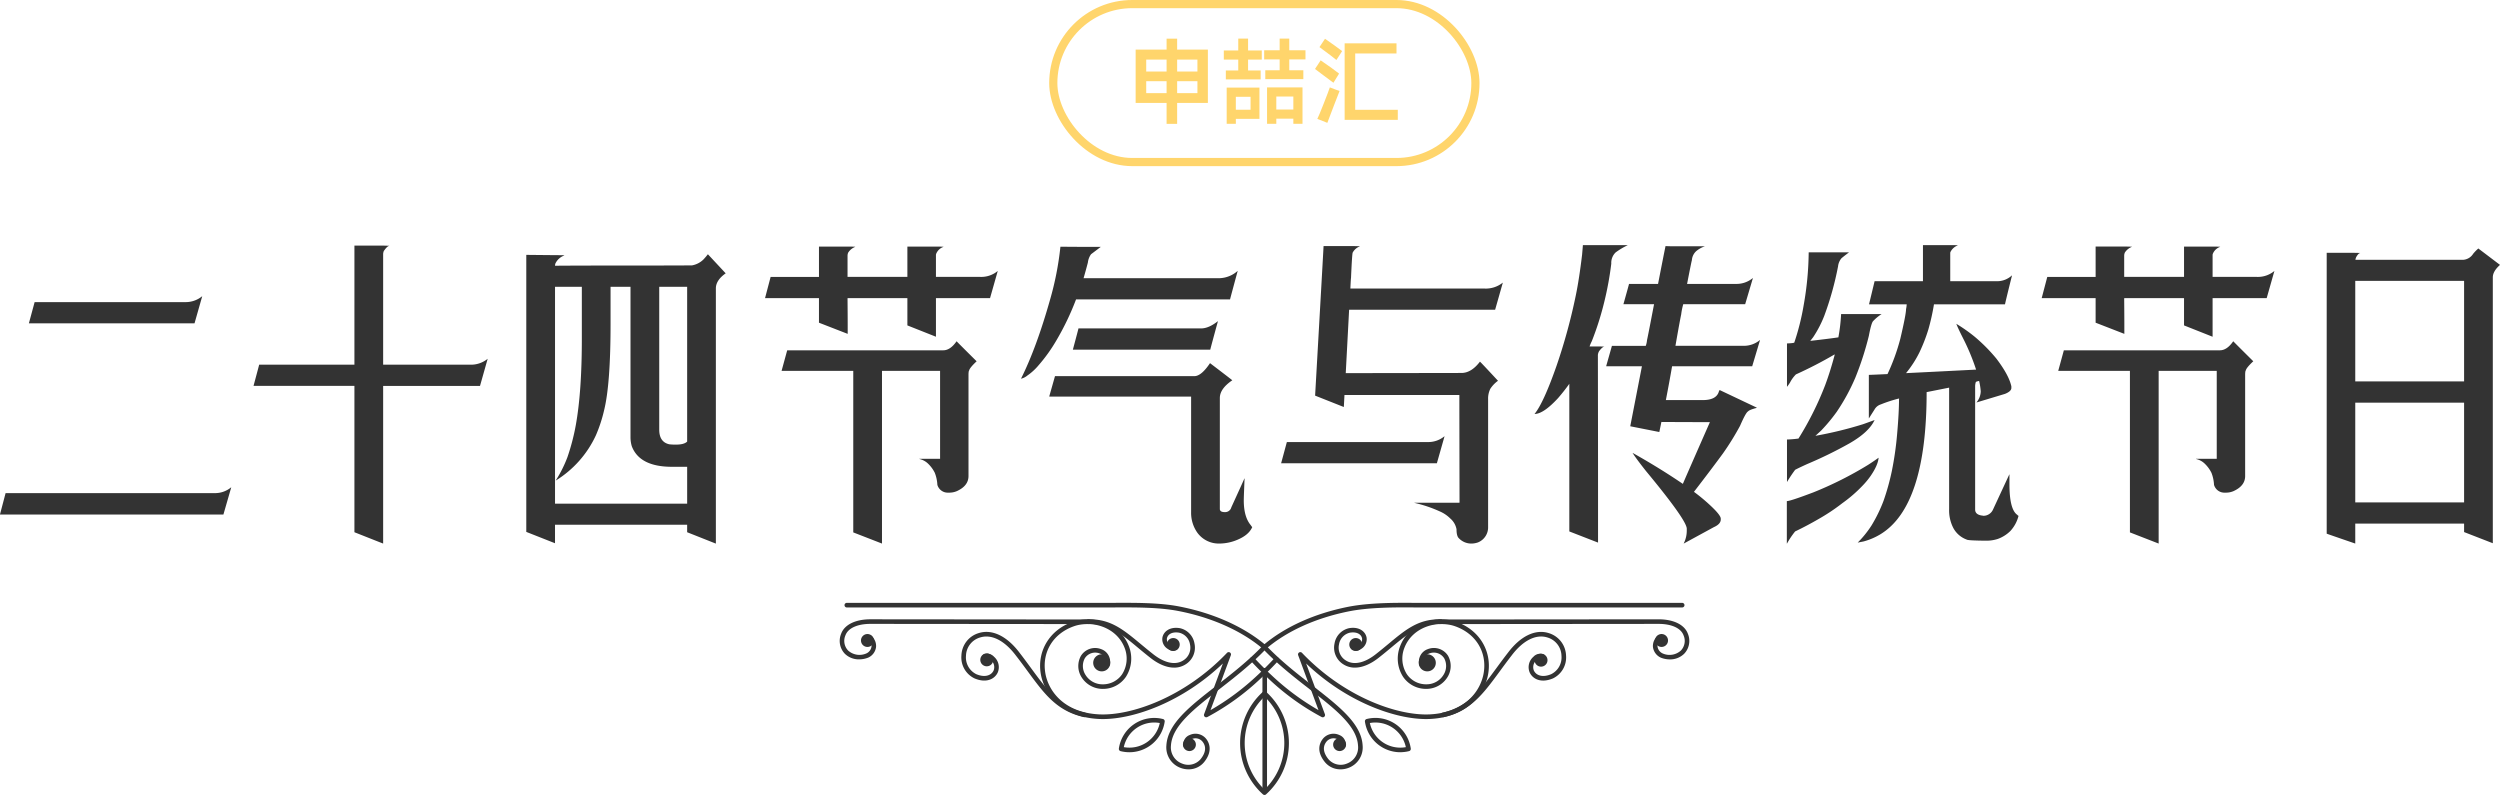 <svg xmlns="http://www.w3.org/2000/svg" xmlns:xlink="http://www.w3.org/1999/xlink" width="917.93" height="291.885" viewBox="0 0 917.93 291.885">
  <defs>
    <clipPath id="clip-path">
      <rect id="矩形_1000" data-name="矩形 1000" width="311.896" height="70.551" fill="#333"/>
    </clipPath>
  </defs>
  <g id="组_417" data-name="组 417" transform="translate(-495.762 -384)">
    <path id="路径_10031" data-name="路径 10031" d="M-390-73.242v.059l-2.812,9.9h-60.82l2.109-7.793h55.2A9.5,9.5,0,0,0-390-73.242Zm10.605,70.2h.059l-2.871,9.961h-82.031V6.855l2.051-7.793h76.875A9.232,9.232,0,0,0-379.395-3.047Zm45.293-88.77H-323.5q.7,0,2.168.059v.059q-.7,0-1.992,1.875a3.72,3.72,0,0,0-.234,1.055v40.664h31.934a9.672,9.672,0,0,0,6.445-2.168l-2.812,9.961h-35.566V17.578q-.059,0-10.547-4.16v-53.73h-37.031v-.059q2.051-7.617,2.051-7.734h34.98Zm129.785,3.164,6.5,6.973v.059q-3.574,2.52-3.574,5.508V17.578h-.059l-10.488-4.16V10.664h-48.516v6.8L-271,13.3V-88.418q11.367.117,13.535.117l.41.059v.059a5.739,5.739,0,0,0-3.281,2.988,4.01,4.01,0,0,0-.117.762q8.848-.059,13.3-.059h13.828q8.438,0,23.145-.059a8.024,8.024,0,0,0,4.219-2.168A25.274,25.274,0,0,0-204.316-88.652ZM-260.449-76.7V2.93h48.516V-10.605H-217.5q-11.895,0-14.766-7.559a11.929,11.929,0,0,1-.469-2.988V-76.7h-7.324v13.711q0,21.914-2.344,31.523a53.2,53.2,0,0,1-3.047,9.316A38.44,38.44,0,0,1-260.156-5.566v-.059a45.836,45.836,0,0,0,4.277-8.555,80.534,80.534,0,0,0,3.047-11.66q2.227-12.3,2.227-31.7V-76.7Zm38.262,0v52.441q0,4.57,3.691,5.391a18.8,18.8,0,0,0,1.934.117h.527q2.988,0,4.1-1.113V-76.7Zm58.652-14.766h10.957q.879,0,2.344.059v.059a5.353,5.353,0,0,0-2.578,2.109,3,3,0,0,0-.234,1.113v7.793h21.973V-91.465H-120q.7,0,2.168.059v.059a4.458,4.458,0,0,0-2.637,2.461,1.461,1.461,0,0,0-.117.645v7.91H-104.3A9.444,9.444,0,0,0-97.91-82.5v.059l-2.812,9.9h-19.863v14.18l-10.488-4.16v-9.9a.1.1,0,0,0-.117-.117H-152.93l-.117.059q.059,6.621.059,9.785v3.281l-10.547-4.1v-9.023h-19.8l2.051-7.793h17.754Zm50.566,34.8q0,.059,7.324,7.324-2.578,2.4-2.754,3.4-.176.059-.234,1.289V-7.207q0,3.574-4.219,5.508a7,7,0,0,1-2.7.586h-.527a3.948,3.948,0,0,1-3.984-2.871A14.1,14.1,0,0,0-121-8.379a12,12,0,0,0-2.754-3.633,6.708,6.708,0,0,0-2.93-1.465v-.059h7.617V-45.82h-21.328v63.4l-10.547-4.1v-59.3h-26.309v-.059l2.051-7.5h57.3q2.578,0,4.863-3.281Zm38.086-34.746q6.8.059,10.371.059h4.453l-3.574,2.7A6.456,6.456,0,0,0-64.8-85.605q-.645,2.52-1.582,5.742h50.1a10.463,10.463,0,0,0,6.5-2.7Q-12.48-72.6-12.6-72.07H-69.141a98.7,98.7,0,0,1-7.324,15.234,58.676,58.676,0,0,1-6.445,8.965,20.423,20.423,0,0,1-4.1,3.75,5.573,5.573,0,0,1-2.344,1.172q5.684-11.367,10.664-29A112.115,112.115,0,0,0-74.883-91.406Zm57.773,27.363h.059q-2.344,8.555-2.812,10.43H-70.312q2.051-7.617,2.051-7.793h45Q-20.449-61.406-17.109-64.043Zm-2.871,15.41h.059q8.086,6.152,8.145,6.27-4.57,3.105-4.57,6.5V4.863q0,1.172,1.816,1.172a2.333,2.333,0,0,0,2.4-1.758q4.8-10.488,4.8-10.605h.059v.176Q-7.559.527-7.559,1.7q0,6.094,2.578,9.141a4.41,4.41,0,0,0,.527.7q-1.23,2.871-5.391,4.629a17.126,17.126,0,0,1-6.562,1.406H-16.7a9.688,9.688,0,0,1-8.027-4.16,12.642,12.642,0,0,1-2.168-7.324v-42.48H-78.867l-.117-.059,2.109-7.441h51.152Q-23.145-43.887-19.98-48.633ZM21.738-91.641H32.7q.879,0,2.344.059v.059A4.814,4.814,0,0,0,32.461-89.3q-.234,0-.645,9.434-.059,0-.234,3.809h49.16a9.93,9.93,0,0,0,6.8-2.168v.059l-2.812,9.9H31.23a.1.1,0,0,0-.117.117L29.883-45q11.6,0,42.48-.059,3.633,0,6.8-4.16.7.645,6.621,7.031a11.128,11.128,0,0,0-2.812,2.93,8.047,8.047,0,0,0-.82,3.75V11.426a5.941,5.941,0,0,1-3.75,5.742,7.523,7.523,0,0,1-2.227.41,6.306,6.306,0,0,1-4.8-1.992q-.82-.82-.82-3.281a6.863,6.863,0,0,0-2.285-3.926,12.431,12.431,0,0,0-3.926-2.637,47.929,47.929,0,0,0-9.258-3.105V2.578H71.543a.1.1,0,0,0,.117-.117Q71.6-27.246,71.6-36.973H29.414l-.234,4.395h-.059l-10.488-4.16Q21.68-90.176,21.738-91.641ZM66.094-21.8h.059l-2.812,9.9H6.152l2.109-7.793h51.68A9.263,9.263,0,0,0,66.094-21.8Zm50.859-70.2h16.406v.059a26.071,26.071,0,0,0-4.395,2.637,5.312,5.312,0,0,0-1.582,4.1,118.848,118.848,0,0,1-2.52,13.828,109.861,109.861,0,0,1-4.629,14.648,13.629,13.629,0,0,0-.82,1.934h3.164q.7,0,2.168.059v.059q-.586,0-1.816,1.582a3.4,3.4,0,0,0-.469,1.465q.059,31.406.059,53.555V17.227l-10.547-4.1v-54.2q-1.875,2.637-4.1,5.215Q102.48-30,99.2-30q3.34-4.1,8.145-17.871a209,209,0,0,0,7.031-25.781q1.23-5.977,2.285-14.824Q116.953-91.816,116.953-91.992Zm30.352.352q1.113.059,1.582.059H161.66v.059a9.711,9.711,0,0,0-3.047,1.7,4.964,4.964,0,0,0-1.641,3.4q-.117.176-1.758,8.672h17.871a9.349,9.349,0,0,0,6.211-2.109h.059v.059l-2.812,9.492H153.809a24.147,24.147,0,0,0-.762,3.75q-.527,2.461-2.109,11.543h25.078a9.232,9.232,0,0,0,5.918-2.109h.059l-2.871,9.609H149.707q-1,5.8-2.285,12.422h13.535q4.863,0,5.859-2.93a2.6,2.6,0,0,1,.352-.762l13.594,6.445v.117q-2.7.7-3.164,1.289-.82.41-2.93,5.273a98.038,98.038,0,0,1-6.27,10.137q-3.809,5.215-10.664,14.121a66.812,66.812,0,0,1,6.621,5.566q3.223,3.105,3.223,4.277V8.73q0,1.7-2.52,2.813l-11.074,6.035V17.52a10.347,10.347,0,0,0,1.113-4.687v-.7q0-3.105-15-21.211-3.574-4.512-4.863-6.562V-15.7q9.9,5.566,18.34,11.309h.117q.234-.645,9.9-22.617H162.48q-6.8,0-16.7-.059l-.762,3.691-10.664-2.109v-.059l4.277-21.973H125.625l-.117-.059,2.109-7.441h12.422a8.219,8.219,0,0,0,.469-2.168q.176-.586,2.578-13.125h-11.25q2.051-7.266,2.051-7.441h10.664Q146.836-89.473,147.3-91.641Zm94.512-.352h11.191q.527,0,1.582.059v.059a4.814,4.814,0,0,0-2.578,2.227,1.131,1.131,0,0,0-.176.586V-78.75h17.52a7.932,7.932,0,0,0,5.1-2.109h.059q-2.168,8.672-2.578,10.605H245.859a80,80,0,0,1-2.051,9.2,60.925,60.925,0,0,1-3.281,8.438A39.682,39.682,0,0,1,235.605-45h.059q7.383-.352,25.664-1.289A79.7,79.7,0,0,0,256.641-57.6q-1.992-3.926-2.578-5.508a58.8,58.8,0,0,1,6.68,4.688,61.62,61.62,0,0,1,8.027,8.086q4.629,6.094,5.508,10.2v.586q0,1.23-2.344,2.168l-10.488,3.164a6.578,6.578,0,0,0,1.582-3.984v-.176a24.63,24.63,0,0,0-.586-3.75q-1.23.234-1.23.469a5.4,5.4,0,0,0-.234,1.465V5.1q0,1.934,2.754,2.227a.52.52,0,0,1,.234.059,3.853,3.853,0,0,0,3.516-2.168l6.035-13.008h.059v3.574q0,9.258,2.871,11.25.293.352.469.352a12.841,12.841,0,0,1-2.988,5.566,12.8,12.8,0,0,1-4.629,2.93,13.832,13.832,0,0,1-4.57.645q-6.5-.059-6.855-.41a9.109,9.109,0,0,1-4.98-4.395,14.123,14.123,0,0,1-1.465-6.8v-44.59l-8.262,1.641q0,41.895-16.992,52.207a23.793,23.793,0,0,1-6.211,2.637l-2.109.41a37.169,37.169,0,0,0,5.1-6.328,54.043,54.043,0,0,0,4.395-9.023,86.555,86.555,0,0,0,3.047-10.957,118.737,118.737,0,0,0,1.934-13.535q.7-7.91.7-13.008a.052.052,0,0,0,.059-.059h-.059a49.722,49.722,0,0,0-6.68,2.168A4.041,4.041,0,0,0,224-31.582q-1.875,2.93-1.992,3.164h-.059V-44.355q.586,0,6.855-.293A75.073,75.073,0,0,0,233.5-57.6q2.109-8.965,2.109-10.9a10.235,10.235,0,0,0,.234-1.758H222.012l2.051-8.5h17.754Zm-41.953,2.637h14.824q-2.7,2.051-2.871,2.285a5.559,5.559,0,0,0-1.172,2.871,114.042,114.042,0,0,1-5.039,18.105,41.163,41.163,0,0,1-4.1,7.91l-1.055,1.348h.059q7.148-.82,10.254-1.289a64.875,64.875,0,0,0,1-8.555h14.883a16.242,16.242,0,0,0-3.223,2.7q-.645.938-1.465,5.273a111.8,111.8,0,0,1-4.98,15.41,74.057,74.057,0,0,1-6.8,12.48,62.682,62.682,0,0,1-5.742,6.914l-2.109,1.934a141.267,141.267,0,0,0,17.344-4.219q.059,0,4.395-1.582-2.109,4.512-9.316,8.613A152.793,152.793,0,0,1,199.277-11.6q-3.457,1.582-4.395,2.109a48.951,48.951,0,0,0-2.93,4.395h-.059V-20.625a38.726,38.726,0,0,0,4.219-.352,114.449,114.449,0,0,0,9.785-19.57q1.816-4.863,3.34-10.547a5.08,5.08,0,0,0,.176-.762h-.059a153.849,153.849,0,0,1-14.18,7.324,12.063,12.063,0,0,0-2.168,2.988,15,15,0,0,1-1.113,1.582V-55.9h.059q2.637-.117,2.637-.352a89.325,89.325,0,0,0,3.457-13.828A115.825,115.825,0,0,0,199.863-89.355Zm25.664,75.41v.059q-.234,2.7-2.871,6.563a28.7,28.7,0,0,1-3.105,3.75,51.006,51.006,0,0,1-7.324,6.328A71.124,71.124,0,0,1,203.613,8.5q-4.336,2.52-8.73,4.629a30.259,30.259,0,0,0-2.988,4.453h-.059V1.992q1.289,0,9.785-3.223A133.556,133.556,0,0,0,221.66-11.309Q223.945-12.773,225.527-13.945Zm79.688-77.52h10.957q.879,0,2.344.059v.059a5.353,5.353,0,0,0-2.578,2.109,3,3,0,0,0-.234,1.113v7.793h21.973V-91.465H348.75q.7,0,2.168.059v.059a4.458,4.458,0,0,0-2.637,2.461,1.461,1.461,0,0,0-.117.645v7.91h16.289A9.444,9.444,0,0,0,370.84-82.5v.059l-2.812,9.9H348.164v14.18l-10.488-4.16v-9.9a.1.1,0,0,0-.117-.117H315.82l-.117.059q.059,6.621.059,9.785v3.281l-10.547-4.1v-9.023h-19.8l2.051-7.793h17.754Zm50.566,34.8q0,.059,7.324,7.324-2.578,2.4-2.754,3.4-.176.059-.234,1.289V-7.207q0,3.574-4.219,5.508a7,7,0,0,1-2.7.586h-.527a3.948,3.948,0,0,1-3.984-2.871,14.1,14.1,0,0,0-.937-4.395A12,12,0,0,0,345-12.012a6.708,6.708,0,0,0-2.93-1.465v-.059h7.617V-45.82H328.359v63.4l-10.547-4.1v-59.3H291.5v-.059l2.051-7.5h57.3q2.578,0,4.863-3.281Zm89.941-34.1,7.969,6.035q-2.637,2.344-2.637,4.57V17.461l-10.547-4.1V10.371a.1.1,0,0,0-.117-.117H400.547v7.324q-10.254-3.516-10.488-3.633V-89.18h8.906q1.23,0,3.281.059h.059v.059q-.527,0-1.348,1.348a3.4,3.4,0,0,0-.352,1.113h39.551a4.729,4.729,0,0,0,3.691-2.227A16.834,16.834,0,0,1,445.723-90.762ZM400.547-78.867v36.914h39.961v-36.8a.1.1,0,0,0-.117-.117Zm0,44.707V2.461h39.961V-34.16Z" transform="translate(960 566)" fill="#333"/>
    <g id="组_401" data-name="组 401" transform="translate(804.104 605.334)">
      <g id="组_397" data-name="组 397" transform="translate(0 0)" clip-path="url(#clip-path)">
        <path id="路径_10001" data-name="路径 10001" d="M168.272,17.009a8.9,8.9,0,0,1-3.2-.6,4.966,4.966,0,0,1-3-4.058,4.824,4.824,0,0,1,1.914-4.108.842.842,0,1,1,.956,1.387,3.136,3.136,0,0,0-1.183,2.615,3.247,3.247,0,0,0,2.012,2.631,6.211,6.211,0,0,0,6.538-1.088,5.1,5.1,0,0,0,1.014-5.606c-.95-2.634-4.394-4.209-9.2-4.209l-80.4.074a.843.843,0,1,1,0-1.686l80.4-.071c5.545,0,9.579,1.988,10.789,5.318a6.81,6.81,0,0,1-1.421,7.385,7.388,7.388,0,0,1-5.212,2.02" transform="translate(136.492 3.768)" fill="#333"/>
        <path id="路径_10002" data-name="路径 10002" d="M7.1,17a7.332,7.332,0,0,1-5.185-2.006A6.813,6.813,0,0,1,.5,7.606c1.2-3.33,5.236-5.32,10.784-5.32l80.4.074-.005,1.683-80.4-.071c-4.807,0-8.245,1.575-9.2,4.209A5.1,5.1,0,0,0,3.1,13.79a6.248,6.248,0,0,0,6.628,1.046,3.217,3.217,0,0,0,1.924-2.591,3.165,3.165,0,0,0-1.183-2.615.842.842,0,1,1,.956-1.387A4.83,4.83,0,0,1,13.33,12.35a4.907,4.907,0,0,1-2.917,4.021A9.171,9.171,0,0,1,7.1,17" transform="translate(0 3.766)" fill="#333"/>
        <path id="路径_10003" data-name="路径 10003" d="M121.554,38.9c-11.488,0-29.246-6.26-44.077-20.41l6.9,18.632a.842.842,0,0,1-1.167,1.046,89.646,89.646,0,0,1-19.646-14.2c-2.316-2.152-4.479-4.328-6.421-6.464a.841.841,0,1,1,1.241-1.136c1.916,2.1,4.047,4.246,6.326,6.366A91.427,91.427,0,0,0,82.03,35.624L74.56,15.46a.843.843,0,0,1,1.4-.876C91.575,30.966,111.3,37.789,122.98,37.175c13-.672,18.767-8.775,19.749-15.511C143.835,14.107,139.7,7.5,132.213,4.838c-6.607-2.348-15.675.259-18.632,7.877a10.685,10.685,0,0,0,.889,9.714,8.514,8.514,0,0,0,7.176,3.711,7.285,7.285,0,0,0,6.453-3.767,6,6,0,0,0,.077-5.789,4.5,4.5,0,0,0-5.413-1.787,3.231,3.231,0,0,0-2.088,3.859.842.842,0,1,1-1.654.315,4.872,4.872,0,0,1,3.142-5.746,6.132,6.132,0,0,1,7.456,2.488,7.7,7.7,0,0,1-.032,7.451,9.115,9.115,0,0,1-7.914,4.656,10.17,10.17,0,0,1-8.6-4.449,12.392,12.392,0,0,1-1.064-11.265C115.431,3.3,125.453.65,132.777,3.25c8.158,2.9,12.827,10.4,11.617,18.658-1.075,7.366-7.306,16.226-21.326,16.951-.495.024-1,.037-1.514.037" transform="translate(93.748 3.785)" fill="#333"/>
        <path id="路径_10004" data-name="路径 10004" d="M87.406,51.59a7.324,7.324,0,0,1-5.712-2.626c-3.264-4-1.964-6.991-.9-8.415a5.035,5.035,0,0,1,6.167-1.564,3.6,3.6,0,0,1,2.29,4.029.845.845,0,0,1-1.649-.365,1.969,1.969,0,0,0-1.345-2.131,3.322,3.322,0,0,0-4.113,1.04c-1.35,1.808-1.056,4,.852,6.339A5.939,5.939,0,0,0,89.8,49.448a6.294,6.294,0,0,0,4.039-6.53c-.4-7.247-8.412-13.473-17.687-20.68C70.588,17.91,64.277,13.005,58.8,7.222a.841.841,0,1,1,1.22-1.157c5.4,5.688,11.654,10.553,17.176,14.841,9.6,7.464,17.891,13.907,18.33,21.917a8,8,0,0,1-5.111,8.2,8.235,8.235,0,0,1-3,.569" transform="translate(96.452 9.556)" fill="#333"/>
        <path id="路径_10005" data-name="路径 10005" d="M76.2,20.032a7.737,7.737,0,0,1-4.111-1.138,7.2,7.2,0,0,1-3.364-7.718,6.9,6.9,0,0,1,5.447-5.649c3.79-.6,5.932,1.374,6.324,3.452a4.169,4.169,0,0,1-2.229,4.333,2.783,2.783,0,0,1-3.319-.132.843.843,0,0,1,1.159-1.223c.244.23.8.177,1.355-.124a2.479,2.479,0,0,0,1.374-2.544c-.254-1.347-1.7-2.517-4.4-2.1a5.232,5.232,0,0,0-4.058,4.317,5.486,5.486,0,0,0,2.6,5.95c2.88,1.776,6.932.852,11.125-2.533,1.583-1.247,3.015-2.435,4.4-3.584,6.435-5.352,11.072-9.217,19.209-9.047a.847.847,0,0,1,.828.86.888.888,0,0,1-.863.826c-7.472-.154-11.943,3.536-18.1,8.655-1.387,1.159-2.824,2.353-4.42,3.608-3.1,2.5-6.194,3.79-8.949,3.79" transform="translate(112.932 3.768)" fill="#333"/>
        <path id="路径_10006" data-name="路径 10006" d="M50.822,38.9c-.516,0-1.024-.013-1.514-.037-14.021-.725-20.252-9.585-21.332-16.951-1.2-8.261,3.47-15.76,11.623-18.658,7.324-2.6,17.345.05,20.77,8.857a12.414,12.414,0,0,1-1.064,11.268,10.148,10.148,0,0,1-8.544,4.447,9.142,9.142,0,0,1-7.973-4.659,7.694,7.694,0,0,1-.026-7.448,6.128,6.128,0,0,1,7.454-2.488,4.874,4.874,0,0,1,3.145,5.746.842.842,0,1,1-1.654-.315A3.23,3.23,0,0,0,49.613,14.8a4.5,4.5,0,0,0-5.408,1.787,5.984,5.984,0,0,0,.071,5.784,7.319,7.319,0,0,0,6.509,3.775,8.5,8.5,0,0,0,7.126-3.714,10.722,10.722,0,0,0,.889-9.717C55.836,5.1,46.775,2.495,40.163,4.838,32.672,7.5,28.546,14.107,29.647,21.664,30.629,28.4,36.394,36.5,49.4,37.175c11.7.6,31.411-6.21,47.025-22.592a.843.843,0,0,1,1.4.876l-7.47,20.164a91.735,91.735,0,0,0,17.319-12.888c2.253-2.1,4.378-4.235,6.31-6.355a.842.842,0,0,1,1.241,1.138c-1.959,2.149-4.116,4.322-6.406,6.448a89.882,89.882,0,0,1-19.646,14.2A.846.846,0,0,1,88,37.117l6.9-18.632C80.074,32.636,62.31,38.9,50.822,38.9" transform="translate(45.767 3.785)" fill="#333"/>
        <path id="路径_10007" data-name="路径 10007" d="M53.434,51.5a8.287,8.287,0,0,1-3-.566,8.019,8.019,0,0,1-5.117-8.2c.439-8.007,8.735-14.452,18.341-21.919,5.471-4.251,11.673-9.074,17.036-14.7a.842.842,0,1,1,1.22,1.159c-5.45,5.72-11.7,10.582-17.226,14.87C55.4,29.357,47.4,35.585,46.992,42.83a6.306,6.306,0,0,0,4.05,6.533,5.932,5.932,0,0,0,6.8-1.556c1.908-2.34,2.208-4.532.852-6.334a3.312,3.312,0,0,0-4.1-1.046,1.974,1.974,0,0,0-1.355,2.133.842.842,0,0,1-1.644.365,3.591,3.591,0,0,1,2.295-4.031,5.029,5.029,0,0,1,6.157,1.567c.858,1.146,2.493,4.259-.9,8.412A7.3,7.3,0,0,1,53.434,51.5" transform="translate(74.603 9.644)" fill="#333"/>
        <path id="路径_10008" data-name="路径 10008" d="M66.491,20.031c-2.755,0-5.852-1.286-8.955-3.793-1.586-1.249-3.023-2.446-4.41-3.6-6.162-5.122-10.6-8.8-18.1-8.663a.842.842,0,0,1-.034-1.683c8.078-.175,12.774,3.7,19.214,9.05,1.382,1.146,2.808,2.335,4.386,3.576,4.2,3.391,8.25,4.312,11.136,2.538a5.475,5.475,0,0,0,2.594-5.95A5.22,5.22,0,0,0,68.265,7.19c-2.695-.421-4.15.752-4.41,2.1a2.485,2.485,0,0,0,1.374,2.541c.559.3,1.122.357,1.366.127a.844.844,0,0,1,1.159,1.226,2.8,2.8,0,0,1-3.33.124A4.146,4.146,0,0,1,62.2,8.98c.392-2.078,2.538-4.042,6.324-3.454a6.9,6.9,0,0,1,5.447,5.651A7.2,7.2,0,0,1,70.6,18.9a7.735,7.735,0,0,1-4.111,1.136" transform="translate(56.266 3.769)" fill="#333"/>
        <path id="路径_10009" data-name="路径 10009" d="M64.494,50.361a.85.85,0,0,1-.566-.214,25.326,25.326,0,0,1,0-37.671.843.843,0,0,1,1.128,0,25.326,25.326,0,0,1,0,37.671.847.847,0,0,1-.561.214m0-36.109a23.63,23.63,0,0,0,0,34.119,23.648,23.648,0,0,0,0-34.119" transform="translate(91.456 20.191)" fill="#333"/>
        <path id="路径_10010" data-name="路径 10010" d="M59.472,54.875a.84.84,0,0,1-.842-.842V9.891a.842.842,0,1,1,1.683,0V54.034a.84.84,0,0,1-.842.842" transform="translate(96.559 14.904)" fill="#333"/>
        <path id="路径_10011" data-name="路径 10011" d="M85.82,28.562h0A13.121,13.121,0,0,1,72.853,17.3a.854.854,0,0,1,.633-.94,13.112,13.112,0,0,1,16.2,10.855.843.843,0,0,1-.627.937,13.208,13.208,0,0,1-3.235.4M74.663,17.834a11.414,11.414,0,0,0,13.213,8.857,11.428,11.428,0,0,0-13.213-8.857" transform="translate(119.971 26.305)" fill="#333"/>
        <path id="路径_10012" data-name="路径 10012" d="M42.587,28.561a13.409,13.409,0,0,1-3.24-.4.852.852,0,0,1-.627-.942,13.117,13.117,0,0,1,16.2-10.85.846.846,0,0,1,.627.934,13.1,13.1,0,0,1-12.962,11.26M40.531,26.69a11.416,11.416,0,0,0,13.213-8.857A11.427,11.427,0,0,0,40.531,26.69" transform="translate(63.756 26.305)" fill="#333"/>
        <path id="路径_10013" data-name="路径 10013" d="M84.205,35.346a.843.843,0,0,1-.185-1.665c9.33-2.123,13.69-8.052,19.717-16.257,1.355-1.842,2.755-3.748,4.328-5.773,4.611-6.114,10.074-8.73,14.971-7.173a8.9,8.9,0,0,1,6.342,8.25,8.525,8.525,0,0,1-4.833,8.391c-4.352,1.829-7.417.212-8.523-2.2a5.031,5.031,0,0,1,1.353-5.733,3.32,3.32,0,0,1,3.867-.834.843.843,0,0,1-.826,1.469c-.466-.262-1.226-.016-1.9.6a3.346,3.346,0,0,0-.956,3.79c.765,1.678,3.023,2.745,6.337,1.353a6.843,6.843,0,0,0,3.8-6.76,7.17,7.17,0,0,0-5.164-6.726c-4.179-1.323-8.965,1.083-13.131,6.6-1.562,2.017-2.959,3.912-4.3,5.744-6.247,8.5-10.76,14.645-20.707,16.906a.925.925,0,0,1-.185.021" transform="translate(137.29 6.651)" fill="#333"/>
        <path id="路径_10014" data-name="路径 10014" d="M62.053,35.345a.925.925,0,0,1-.185-.021c-9.952-2.26-14.465-8.407-20.712-16.909-1.342-1.832-2.734-3.724-4.3-5.733-4.172-5.521-8.952-7.928-13.134-6.6A7.173,7.173,0,0,0,18.559,12.8a6.843,6.843,0,0,0,3.8,6.76c3.319,1.395,5.572.328,6.337-1.35a3.354,3.354,0,0,0-.961-3.8c-.672-.622-1.437-.858-1.9-.6a.841.841,0,0,1-.826-1.466,3.327,3.327,0,0,1,3.867.831,5.037,5.037,0,0,1,1.35,5.736c-1.1,2.419-4.169,4.031-8.52,2.2a8.515,8.515,0,0,1-4.828-8.391,8.885,8.885,0,0,1,6.337-8.25c4.907-1.554,10.36,1.064,14.987,7.181,1.562,2.017,2.957,3.92,4.307,5.762C48.543,25.626,52.9,31.558,62.244,33.68a.843.843,0,0,1-.191,1.665" transform="translate(27.784 6.652)" fill="#333"/>
        <path id="路径_10015" data-name="路径 10015" d="M113.1,6.7a2.37,2.37,0,1,1,2.372,2.369A2.369,2.369,0,0,1,113.1,6.7" transform="translate(186.271 7.134)" fill="#333"/>
        <path id="路径_10016" data-name="路径 10016" d="M96.381,9.434a2.373,2.373,0,1,1,2.377,2.374,2.376,2.376,0,0,1-2.377-2.374" transform="translate(158.733 11.632)" fill="#333"/>
        <path id="路径_10017" data-name="路径 10017" d="M80.311,10.278a3.135,3.135,0,1,1,3.139,3.137,3.141,3.141,0,0,1-3.139-3.137" transform="translate(132.266 11.759)" fill="#333"/>
        <path id="路径_10018" data-name="路径 10018" d="M70.678,7.262A2.373,2.373,0,1,1,73.05,9.633a2.371,2.371,0,0,1-2.372-2.372" transform="translate(116.402 8.055)" fill="#333"/>
        <path id="路径_10019" data-name="路径 10019" d="M68.438,21.14a2.373,2.373,0,1,1,2.372,2.377,2.371,2.371,0,0,1-2.372-2.377" transform="translate(112.712 30.916)" fill="#333"/>
        <path id="路径_10020" data-name="路径 10020" d="M7.683,6.7A2.37,2.37,0,1,0,5.311,9.072,2.369,2.369,0,0,0,7.683,6.7" transform="translate(4.845 7.134)" fill="#333"/>
        <path id="路径_10021" data-name="路径 10021" d="M41.426,10.278a3.135,3.135,0,1,0-3.139,3.137,3.141,3.141,0,0,0,3.139-3.137" transform="translate(57.898 11.759)" fill="#333"/>
        <path id="路径_10022" data-name="路径 10022" d="M50.11,7.262a2.373,2.373,0,1,0-2.372,2.372A2.371,2.371,0,0,0,50.11,7.262" transform="translate(74.711 8.055)" fill="#333"/>
        <path id="路径_10023" data-name="路径 10023" d="M52.35,21.14a2.373,2.373,0,1,0-2.372,2.377A2.371,2.371,0,0,0,52.35,21.14" transform="translate(78.4 30.916)" fill="#333"/>
        <path id="路径_10024" data-name="路径 10024" d="M24.239,9.388a2.373,2.373,0,1,0-2.372,2.372,2.369,2.369,0,0,0,2.372-2.372" transform="translate(32.104 11.556)" fill="#333"/>
        <path id="路径_10025" data-name="路径 10025" d="M154.864,17.128a.836.836,0,0,1-.551-.2c-7.785-6.638-18.9-11.6-31.305-13.963-7.033-1.339-15.68-1.3-23.309-1.268-1.138.005-2.258.011-3.327.011H1.5A.843.843,0,1,1,1.5.018H96.372c1.069,0,2.181-.005,3.317-.008C107.4-.021,116.129-.064,123.32,1.3c12.4,2.366,23.568,7.287,31.543,13.883C162.646,8.729,173.12,4.02,185.192,1.543c7.959-1.628,17.848-1.567,24.4-1.53.858.005,1.646.011,2.35.011L308.221.018a.843.843,0,1,1,0,1.686l-96.282.005c-.7,0-1.5-.005-2.358-.011-6.474-.037-16.268-.1-24.047,1.5-12.083,2.478-22.5,7.226-30.125,13.73a.827.827,0,0,1-.545.2" transform="translate(1.085 0.002)" fill="#333"/>
      </g>
    </g>
    <g id="组_402" data-name="组 402" transform="translate(-7 -17)">
      <g id="矩形_1001" data-name="矩形 1001" transform="translate(888 401)" fill="none" stroke="#ffd56c" stroke-width="3">
        <rect width="158" height="61" rx="30.5" stroke="none"/>
        <rect x="1.5" y="1.5" width="155" height="58" rx="29" fill="none"/>
      </g>
      <path id="路径_10032" data-name="路径 10032" d="M-32.028-28.8v4.012H-20.74V-5.2H-32.028V2.482H-35.9V-5.2H-47.26V-24.786H-35.9V-28.8ZM-35.9-16.728v-4.386h-7.48v4.386Zm11.322,0v-4.386h-7.446v4.386Zm-18.8,3.536v4.386h7.48v-4.386Zm11.356,0v4.386h7.446v-4.386Zm22.44-15.64h3.6v4.352H-.952v3.366H-5.984v3.978H-1.36v3.3H-14.144v-3.3h4.556v-3.978h-5.3V-24.48h5.3ZM15.1-24.548v3.366H9.146V-17.2h5.168v3.264H.34V-17.2H5.61v-3.978H-.068v-3.366H5.61v-4.284H9.146v4.284Zm-10.71,27H.986V-10.914H14.008V2.448H10.642V.578H4.386Zm-14.858,0h-3.366V-10.846H-1.8V.646h-8.67ZM10.642-2.788v-4.76H4.386v4.76ZM-5.066-2.72V-7.446h-5.406V-2.72ZM22.27-28.764q4.216,2.924,6.29,4.522l-2.108,3.264q-1.394-1.19-6.222-4.726ZM29.478,1.02V-27.1h19.04v3.74H33.354V-2.686h15.64V1.02ZM20.672-20.842q4.386,2.992,6.766,4.862l-2.074,3.366q-1.428-1.122-3.842-2.856L18.6-17.68ZM19.448.646q.578-1.122,2.363-5.661t2.227-5.9l1.972.748,1.6.578q-.442,1.054-2.023,5.2T23.12,2.108Z" transform="translate(967 444)" fill="#ffd56c"/>
    </g>
  </g>
</svg>
